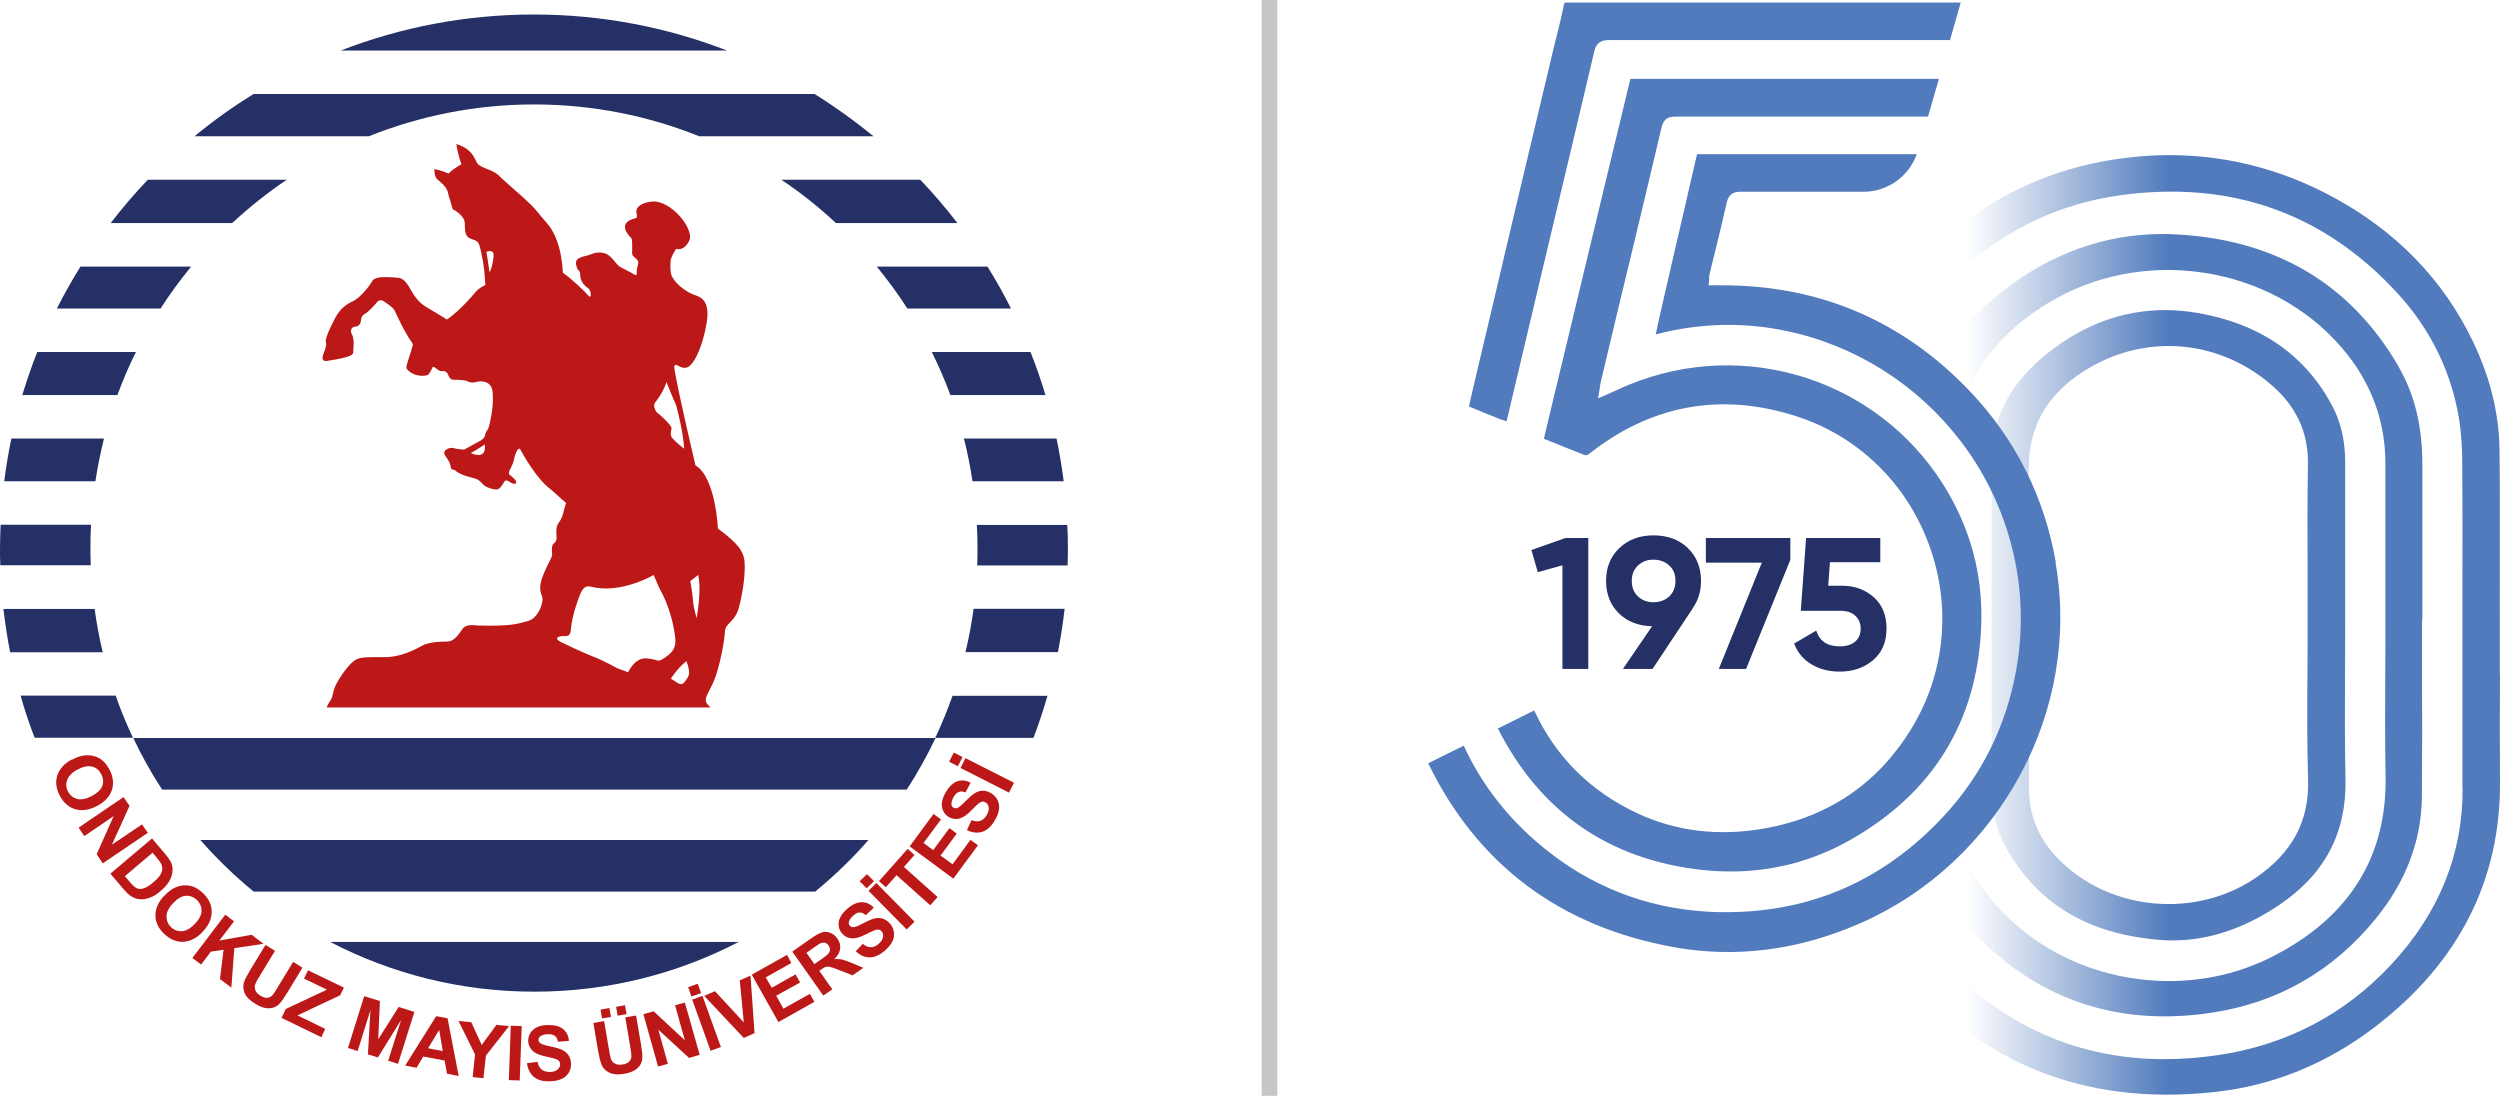 <?xml version="1.0" encoding="UTF-8"?>
<svg id="katman_2" xmlns="http://www.w3.org/2000/svg" xmlns:xlink="http://www.w3.org/1999/xlink" viewBox="0 0 160.36 70.29">
  <defs>
    <style>
      .cls-1 {
        fill: url(#Adsız_degrade_17);
      }

      .cls-2 {
        fill: #517bbd;
      }

      .cls-3 {
        fill: url(#Adsız_degrade_9);
      }

      .cls-4 {
        fill: #bc1818;
      }

      .cls-5 {
        fill: url(#Adsız_degrade_17-2);
      }

      .cls-6 {
        isolation: isolate;
      }

      .cls-7 {
        fill: none;
        stroke: #c6c6c6;
        stroke-miterlimit: 10;
      }

      .cls-8 {
        fill: #253166;
      }
    </style>
    <linearGradient id="Adsız_degrade_9" data-name="Adsız degrade 9" x1="126.16" y1="295.02" x2="150.1" y2="295.02" gradientTransform="translate(0 335.12) scale(1 -1)" gradientUnits="userSpaceOnUse">
      <stop offset="0" stop-color="#517bbd" stop-opacity="0"/>
      <stop offset=".54" stop-color="#517bbd"/>
    </linearGradient>
    <linearGradient id="Adsız_degrade_17" data-name="Adsız degrade 17" x1="126.16" y1="295.01" x2="150.1" y2="295.01" gradientTransform="translate(0 335.12) scale(1 -1)" gradientUnits="userSpaceOnUse">
      <stop offset="0" stop-color="#517bbd" stop-opacity="0"/>
      <stop offset=".54" stop-color="#517bbd"/>
    </linearGradient>
    <linearGradient id="Adsız_degrade_17-2" data-name="Adsız degrade 17" y1="295.01" x2="150.1" y2="295.01" xlink:href="#Adsız_degrade_17"/>
  </defs>
  <g id="katman_1">
    <g>
      <path class="cls-8" d="M60,47.34H8.55c.54,1.15,1.16,2.25,1.85,3.31h47.76c.69-1.06,1.3-2.16,1.85-3.31"/>
      <path class="cls-8" d="M55.71,53.88H12.85c1.05,1.2,2.19,2.3,3.42,3.31h36.02c1.23-1.01,2.37-2.11,3.42-3.31"/>
      <path class="cls-8" d="M34.28,63.61c4.72,0,9.18-1.15,13.1-3.19h-26.2c3.92,2.04,8.37,3.19,13.1,3.19"/>
      <path class="cls-8" d="M44.85,8.74h11.18c-1.2-.98-2.46-1.89-3.78-2.71H16.26c-1.32.82-2.59,1.72-3.78,2.71h11.18c3.27-1.31,6.85-2.04,10.59-2.04s7.32.72,10.59,2.04"/>
      <path class="cls-8" d="M.22,39.06c.11.94.25,1.86.43,2.78h5.94c-.22-.91-.39-1.84-.52-2.78H.22Z"/>
      <path class="cls-8" d="M67.86,41.83c.18-.91.32-1.84.43-2.78h-5.84c-.13.94-.3,1.87-.52,2.78h5.94Z"/>
      <path class="cls-8" d="M61.41,14.31c-.74-.97-1.54-1.9-2.38-2.78h-8.91c1.24.83,2.41,1.76,3.5,2.78h7.79Z"/>
      <path class="cls-8" d="M9.48,11.53c-.84.88-1.64,1.81-2.38,2.78h7.79c1.09-1.01,2.26-1.94,3.5-2.78h-8.91Z"/>
      <path class="cls-8" d="M34.25.93c-4.37,0-8.55.82-12.39,2.31h24.77c-3.84-1.49-8.02-2.31-12.39-2.31"/>
      <path class="cls-8" d="M2.39,22.58c-.36.9-.67,1.82-.96,2.76h6.1c.35-.94.74-1.87,1.19-2.76H2.39Z"/>
      <path class="cls-8" d="M67.06,25.34c-.28-.94-.6-1.86-.96-2.76h-6.33c.44.89.84,1.81,1.19,2.76h6.1Z"/>
      <path class="cls-8" d="M5.83,33.66H.04c-.02.5-.04,1.01-.04,1.52,0,.36,0,.72.02,1.08h5.8c-.01-.37-.02-.74-.02-1.11,0-.5.01-1,.04-1.5"/>
      <path class="cls-8" d="M62.68,36.27h5.8c.01-.36.02-.72.02-1.08,0-.51-.01-1.02-.04-1.52h-5.8c.03.5.04.99.04,1.5,0,.37,0,.74-.02,1.11"/>
      <path class="cls-8" d="M64.85,19.79c-.46-.92-.97-1.82-1.51-2.69h-7.1c.7.86,1.36,1.75,1.96,2.69h6.65Z"/>
      <path class="cls-8" d="M5.16,17.1c-.54.87-1.05,1.77-1.51,2.69h6.65c.6-.94,1.26-1.83,1.96-2.69h-7.1Z"/>
      <path class="cls-8" d="M1.32,44.62c.26.92.56,1.82.9,2.7h6.31c-.42-.88-.79-1.78-1.11-2.7H1.32Z"/>
      <path class="cls-8" d="M66.29,47.33c.34-.89.64-1.79.9-2.7h-6.09c-.33.92-.7,1.83-1.11,2.7h6.31Z"/>
      <path class="cls-8" d="M68.23,30.87c-.12-.93-.27-1.84-.46-2.74h-5.94c.23.9.41,1.81.55,2.74h5.85Z"/>
      <path class="cls-8" d="M.73,28.13c-.19.9-.34,1.82-.46,2.74h5.85c.14-.93.33-1.84.55-2.74H.73Z"/>
      <path class="cls-4" d="M4.62,48.73c.31-.17.6-.26.87-.28.19-.01.39,0,.57.06.19.05.35.14.49.25.18.15.34.35.47.6.24.45.29.89.16,1.31-.14.42-.46.77-.96,1.03-.5.26-.96.33-1.38.21-.42-.12-.76-.41-1-.86-.24-.46-.3-.9-.16-1.32.14-.42.45-.76.94-1.02M4.98,49.36c-.35.18-.57.41-.67.66-.09.26-.08.51.06.76.13.25.33.4.59.47.26.06.57,0,.93-.19.35-.19.58-.4.67-.65.09-.25.07-.5-.07-.76-.14-.26-.33-.42-.59-.48-.26-.06-.57,0-.92.19"/>
      <polygon class="cls-4" points="5.04 53.09 7.92 51.13 8.31 51.69 7.18 54.18 9.11 52.88 9.48 53.42 6.59 55.38 6.2 54.79 7.29 52.35 5.41 53.63 5.04 53.09"/>
      <path class="cls-4" d="M9.76,53.79l.83.98c.19.22.31.4.38.55.09.2.12.4.09.61-.02.21-.1.42-.22.62-.12.2-.31.41-.56.62-.22.19-.43.32-.64.4-.25.1-.49.13-.71.11-.17-.02-.35-.08-.53-.2-.14-.09-.29-.23-.46-.43l-.86-1.01,2.66-2.25ZM9.77,54.71l-1.76,1.49.34.4c.13.15.23.25.3.3.1.07.19.11.29.12.1.01.23-.01.38-.08.15-.06.33-.18.53-.36.21-.17.35-.33.43-.46.08-.13.12-.25.13-.37,0-.12-.02-.24-.08-.36-.05-.09-.16-.24-.35-.46l-.2-.24Z"/>
      <path class="cls-4" d="M10.55,57.45c.24-.26.49-.44.73-.54.18-.07.37-.12.56-.12.2,0,.38.02.54.08.22.08.43.22.64.42.37.35.56.75.56,1.2,0,.44-.19.87-.58,1.28-.39.41-.8.62-1.24.64-.44.02-.85-.15-1.22-.5-.38-.36-.57-.76-.57-1.2s.19-.86.57-1.26M11.1,57.93c-.27.29-.41.57-.42.84,0,.27.09.51.29.7.2.19.44.28.71.26.27-.02.54-.18.82-.47.28-.29.42-.57.43-.83,0-.26-.09-.5-.3-.7-.21-.2-.45-.29-.71-.27-.27.02-.54.18-.81.47"/>
      <polygon class="cls-4" points="12.34 61.45 14.45 58.67 15.01 59.1 14.07 60.33 16.14 59.96 16.9 60.54 15.03 60.82 14.84 63.35 14.11 62.8 14.34 60.92 13.53 61.04 12.9 61.87 12.34 61.45"/>
      <path class="cls-4" d="M17.04,60.62l.6.37-.98,1.61c-.16.26-.25.43-.28.51-.05.14-.05.27,0,.41.05.13.16.25.33.35.17.1.32.15.45.13.13-.02.23-.07.31-.16.08-.09.19-.25.33-.49l1-1.65.6.37-.95,1.57c-.22.36-.39.6-.51.73-.12.13-.26.22-.41.26-.15.05-.32.06-.5.03-.18-.03-.39-.11-.63-.26-.28-.17-.48-.34-.59-.49-.11-.16-.17-.31-.19-.47-.02-.16-.01-.3.03-.43.06-.19.2-.46.4-.79l.97-1.59Z"/>
      <polygon class="cls-4" points="18.06 65.29 18.33 64.72 20.97 63.48 19.5 62.77 19.76 62.24 22.06 63.35 21.82 63.84 19.08 65.13 20.86 66 20.61 66.53 18.06 65.29"/>
      <polygon class="cls-4" points="22.32 67.22 23.36 63.9 24.37 64.21 24.26 66.67 25.57 64.59 26.58 64.91 25.53 68.24 24.9 68.04 25.73 65.42 24.24 67.83 23.6 67.63 23.76 64.8 22.94 67.42 22.32 67.22"/>
      <path class="cls-4" d="M29.42,69.02l-.75-.15-.15-.84-1.37-.26-.43.72-.73-.14,1.99-3.17.73.14.71,3.69ZM28.4,67.42l-.23-1.36-.71,1.18.93.18Z"/>
      <polygon class="cls-4" points="30.32 69.09 30.47 67.63 29.41 65.49 30.23 65.57 30.9 67.03 31.84 65.74 32.65 65.82 31.17 67.71 31.01 69.16 30.32 69.09"/>
      <rect class="cls-4" x="31.31" y="67.19" width="3.49" height=".7" transform="translate(-35.65 98.12) rotate(-87.91)"/>
      <path class="cls-4" d="M33.8,68.2l.68-.09c.05.23.14.4.27.5.13.1.3.15.51.15.23,0,.4-.06.51-.16.11-.1.17-.21.16-.34,0-.08-.03-.15-.08-.21-.05-.06-.14-.1-.26-.14-.08-.03-.27-.07-.57-.14-.38-.08-.65-.19-.8-.32-.22-.19-.33-.42-.34-.69,0-.18.04-.34.14-.5.1-.16.24-.28.42-.37.19-.09.41-.13.68-.14.44-.01.77.07,1,.26.23.19.35.44.37.76l-.7.05c-.04-.18-.1-.31-.21-.38-.1-.08-.25-.11-.45-.1-.2,0-.36.05-.48.14-.07.06-.11.13-.11.22,0,.08.04.15.11.21.09.07.31.14.65.21.34.07.6.15.77.23.17.08.3.2.4.34.1.15.15.33.16.55,0,.2-.04.39-.15.57-.11.18-.26.31-.46.4-.2.09-.45.14-.75.15-.44.01-.78-.08-1.02-.28-.24-.2-.39-.49-.45-.88"/>
      <path class="cls-4" d="M38.06,65.62l.69-.12.32,1.86c.05.3.09.49.12.57.05.14.14.24.27.3.13.07.29.08.48.05.2-.03.34-.1.43-.2.09-.1.13-.21.13-.33,0-.12-.02-.32-.07-.59l-.32-1.9.69-.12.31,1.81c.07.41.1.71.09.88,0,.18-.05.33-.13.47-.08.13-.2.25-.36.35-.16.1-.37.17-.64.22-.33.06-.58.06-.77.01-.18-.05-.33-.12-.45-.23-.12-.1-.21-.22-.26-.35-.08-.19-.15-.48-.22-.86l-.31-1.83ZM38.62,65.33l-.1-.57.57-.1.1.57-.57.1ZM39.62,65.15l-.1-.57.57-.1.1.57-.57.1Z"/>
      <polygon class="cls-4" points="42.21 68.41 41.27 65.05 41.93 64.87 43.93 66.73 43.3 64.48 43.93 64.31 44.88 67.66 44.2 67.86 42.23 66.05 42.84 68.24 42.21 68.41"/>
      <path class="cls-4" d="M44.35,63.92l-.21-.6.62-.22.21.6-.62.22ZM45.58,67.4l-1.18-3.28.66-.24,1.18,3.28-.66.24Z"/>
      <polygon class="cls-4" points="47.71 66.58 45.17 63.88 45.86 63.58 47.71 65.58 47.45 62.88 48.14 62.58 48.4 66.27 47.71 66.58"/>
      <polygon class="cls-4" points="49.93 65.56 48.22 62.52 50.48 61.25 50.76 61.77 49.12 62.69 49.5 63.36 51.03 62.5 51.32 63.02 49.79 63.87 50.25 64.7 51.95 63.75 52.24 64.26 49.93 65.56"/>
      <path class="cls-4" d="M52.83,63.89l-2.01-2.85,1.21-.85c.3-.21.54-.34.72-.39.17-.05.35-.03.52.04.18.07.32.19.44.36.15.21.21.44.18.66-.03.23-.15.45-.38.66.18-.01.33,0,.48.02.14.03.36.11.65.23l.74.31-.69.48-.85-.33c-.3-.12-.5-.19-.6-.21-.09-.02-.18-.02-.26,0-.08.02-.18.08-.31.17l-.12.08.84,1.19-.58.4ZM52.24,61.84l.43-.3c.28-.19.44-.33.49-.4.05-.07.08-.15.08-.23,0-.08-.03-.17-.09-.26-.07-.1-.15-.16-.24-.18-.09-.02-.19,0-.3.04-.05.03-.19.12-.43.29l-.45.32.51.72Z"/>
      <path class="cls-4" d="M54.87,61.04l.47-.5c.18.15.36.22.52.22.17,0,.33-.07.49-.21.17-.15.27-.3.29-.44.02-.15,0-.27-.09-.37-.05-.06-.12-.1-.19-.11-.07-.01-.17,0-.29.05-.08.03-.26.12-.53.25-.35.18-.62.26-.83.26-.29,0-.52-.11-.7-.32-.12-.13-.19-.29-.21-.48-.03-.18,0-.37.1-.55.09-.19.24-.37.44-.54.33-.29.64-.43.94-.43.29,0,.55.12.77.35l-.51.48c-.14-.12-.27-.17-.4-.17-.13,0-.26.07-.41.2-.15.13-.25.27-.28.41-.02.09,0,.17.06.24.05.06.13.09.22.09.12,0,.33-.08.64-.25.31-.16.56-.27.74-.31.18-.04.36-.04.52.02.17.05.32.16.47.33.13.15.21.33.24.53.03.2,0,.41-.1.6-.1.2-.26.39-.49.59-.33.29-.66.43-.97.43-.31,0-.61-.13-.9-.4"/>
      <path class="cls-4" d="M55.59,56.98l-.45-.45.47-.46.45.45-.47.46ZM58.16,59.62l-2.45-2.48.5-.5,2.45,2.48-.5.5Z"/>
      <polygon class="cls-4" points="59.67 58.07 57.51 56.14 56.82 56.91 56.38 56.52 58.22 54.45 58.66 54.84 57.98 55.61 60.14 57.54 59.67 58.07"/>
      <polygon class="cls-4" points="61.15 56.36 58.35 54.29 59.88 52.21 60.36 52.56 59.24 54.07 59.86 54.53 60.9 53.12 61.37 53.47 60.33 54.88 61.1 55.44 62.25 53.87 62.73 54.22 61.15 56.36"/>
      <path class="cls-4" d="M62.03,53.23l.29-.62c.22.08.41.1.56.04.16-.05.29-.17.4-.35.12-.19.16-.37.14-.51-.02-.15-.09-.25-.2-.32-.07-.04-.14-.06-.22-.05-.07.01-.16.06-.26.14-.07.06-.21.19-.42.41-.27.28-.51.44-.7.51-.27.09-.53.06-.77-.08-.15-.09-.27-.22-.35-.39-.08-.17-.11-.35-.08-.55.03-.2.11-.42.25-.65.22-.38.48-.61.75-.7.28-.09.56-.06.84.1l-.33.62c-.17-.07-.31-.08-.43-.03-.12.04-.23.15-.33.32-.1.18-.15.33-.14.48,0,.09.05.16.13.21.07.04.15.05.24.02.11-.04.29-.18.53-.44.25-.25.45-.43.61-.52.16-.1.33-.15.5-.15.18,0,.36.05.55.17.17.1.3.25.4.43.09.18.12.39.09.6-.03.22-.12.46-.28.72-.23.38-.49.62-.78.71-.3.1-.62.07-.98-.09"/>
      <path class="cls-4" d="M61.44,49.15l-.56-.29.3-.59.56.29-.3.59ZM64.72,50.84l-3.11-1.58.32-.63,3.11,1.58-.32.63Z"/>
      <path class="cls-4" d="M47.77,36.11c-.06-.74-.39-1.22-1.72-2.21,0,0-.14-3.28-1.44-4.05,0,0-1.02-4.31-1.32-6.01,0,0-.15-.57.14-.41.29.16.6.29.89-.04.3-.32.75-1.17,1.01-2.69.25-1.51-.47-1.67-.81-1.79-.34-.12-1.13-.57-1.44-1.23-.11-.26-.08-.85-.06-1,.02-.15.25-.6.36-.72,0,0,.47.2.83-.52.36-.72-1.17-2.64-2.41-2.51-.44.04-1.03.25-.98.69.03.14.05.32,0,.36-.06.04-.91.14-.7.76.07.25.35.49.39.56.04.07.05.42.04.72-.02.3,0,.36.11.45.12.09.32.27.28.42-.03.15-.09.33-.1.46,0,.12.07.4-.17.25-.24-.15-.57-.31-.88-.47-.31-.17-.57-.83-1.11-.91-.54-.08-.65.08-1.01.17-.36.09-.79.16-.72.56.07.4.19.38.25.51.05.13-.1.6.52,1.02.24.18.21.72.04.5-.18-.22-1.1-1.11-1.66-1.49,0,0-.02-2.06-1.02-3.18-1-1.12-.25-.54-2.91-2.88-.36-.38-.53-.43-1.07-.65-.53-.22-.48-.32-.6-.53-.12-.21-.32-.74-1.23-1.01,0,0,.11.74.33,1.29,0,0-.63.36-.82.6,0,0-.6-.25-.92-.28,0,0,0,.46.16.62.16.17.65.48.72.92.03.18.16.5.23.81.07.31.12.23.25.32.13.09.56.39.59.75.03.37-.06.88.38,1.04.44.16.49.16.6.56.1.4.28,1.14.34,2.41,0,0-.39.18-.6.42-.21.25-.91,1.09-1.75,1.72-.15.11-.13.07-.31-.05-.18-.12-.72-.42-1.02-.61-.3-.19-.68-.39-1.11-1.19-.43-.81-.74-.74-.91-.76-.17-.02-.97-.08-1.26.02-.29.1-.27.18-.32.25-.04.08-.66.99-1.23,1.25-.57.26-.82.6-.97.81-.15.21-.86,1.6-.75,1.8.1.2-.16.75-.18.84-.03.09-.12.43.25.37.37-.06.77-.11,1.3-.26.53-.15.37-.37.39-.49.03-.12.06-.72-.08-.94-.14-.22-.04-.46.12-.49.17-.03.41-.04.45-.4.03-.36.2-.4.34-.49.14-.09.54-.5.67-.67.12-.18.32-.19.48-.07.16.12.54.35.65.54.11.19.55,1.27,1.15,2.12.09.11,0,.25-.02.33,0,.09-.29.88-.33,1.09-.04.21-.03.19.03.27.05.08.28.29.61.37.33.08.56.04.69,0,.13-.04.31-.46.32-.5.02-.04.08-.04.16.02.08.05.23.18.33.22.1.03.22-.03.34.03.12.06.17.19.2.27.04.08.1.27.37.26.27,0,.68.02.81.08.12.06.28.15.6.06.32-.09.96-.07,1.04.6.08.67-.04,1.47-.18,2.07-.14.6-.21.32-.31.8,0,0-.08.18-.24.27-.16.09-1.09.6-1.09.6,0,0-.48-.03-.7-.1-.22-.07-.67.13-.56.39.11.26.34.44.39.76.05.32.14.19.29.27,0,0,.18.27,1.13.49.39.09.53.27.67.43.13.16.74.38.95.3.21-.08.41-.51.44-.53.03-.03.14-.05.21,0,.07.06.48.31.52.11.04-.19-.41-.48-.45-.53-.04-.05,0-.22.07-.34.06-.12.2-.39.26-.7.06-.32.26-.77.39-.55.12.22,1.04,1.91,1.96,2.56,0,0,.61.54.92.82.1.06.03.09-.02.25-.05.17-.14.74-.39,1.04-.25.31-.14.76-.15,1.02,0,.25-.21.32-.26.43-.05.12-.05.53-.02.63.04.11-.78,1.4-.77,2.08,0,0-.02.27.12.58.14.31-.22,1.41-.92,1.59-.7.18-1.03.34-3.28.28,0,0-.67-.14-.91.23-.25.37-.55.79-.95.8-.39,0-1.18.02-1.62.26-.44.25-1.4.74-2.35.74s-1.47-.02-1.83.12c-.36.14-.88.81-1.25,1.44s-.26.93-.46,1.21c-.19.28-.25.46-.25.46h24.63s-.25-.21-.3-.39c-.05-.18.06-.41.3-.86.24-.45.43-.98.61-1.76.18-.78.28-1.37.31-1.88.03-.52.63-.59.88-1.47.25-.88.44-2.19.38-2.93M31.08,28.92c-.06.17-.23.25-.23.25-.31.07-.65-.11-.65-.11.45-.24.89-.55.89-.55.01.12.04.24-.02.42M31.38,17.37c-.03-.33-.18-1.21-.18-1.21,0,0,.43-.2.46.16.03.36-.25,1.38-.28,1.04M42.04,25.8c.58-.75.71-1.3.71-1.3.8,2.05.49.94.8,2.22.31,1.29.33,2.06.33,2.06-.17-.13-.53-.42-.74-.66-.21-.24-.06-.49-.07-.67,0-.18-.8-.91-.88-.95-.08-.04-.37-.44-.15-.71M42.57,42.23c-.42.29-.31.07-1.08,0-.77-.08-1.2.89-1.2.89-.15-.05-.29-.1-.68-.25-1.81-.97-.91-.38-3.62-1.68-.58-.3-.03-.41.21-.39.24.02.4-.05.42-.44.06-.8.45-1.92.61-2.28.17-.36.31-.53.67-.45,1.92.5,4.03-.75,4.03-.75.25.6.33.8.59,1.28.51,1.04.76,2.24.8,2.88.04.64-.33.91-.75,1.2M44.2,43.21c-.03.18-.1.28-.25.49-.16.21-.24.19-.34.17-.1-.02-.35-.2-.45-.26-.1-.06-.13-.04-.09-.14.52-.75.96-1.06.96-1.06.12.31.19.61.17.8M44.69,39.67s-.21-.69-.24-1.16c-.03-.47-.17-1.24-.17-1.24l.5-.39c.24.98-.1,2.8-.1,2.8"/>
    </g>
    <g class="cls-6">
      <path class="cls-8" d="M100.44,34.51h1.44v8.4h-1.66v-6.65l-1.58.44-.41-1.42,2.21-.78Z"/>
      <path class="cls-8" d="M109.11,37.26c0,.65-.17,1.22-.5,1.7h.01l-2.62,3.95h-1.9l1.87-2.74c-.87-.02-1.58-.29-2.13-.83s-.82-1.23-.82-2.08.28-1.56.85-2.1c.56-.54,1.29-.82,2.19-.82s1.64.27,2.2.81c.56.54.85,1.24.85,2.11ZM104.67,37.26c0,.42.13.75.4,1,.27.25.6.37.99.37s.74-.12,1.01-.37c.26-.25.4-.58.4-1s-.13-.75-.4-.99c-.26-.24-.6-.37-1.01-.37s-.72.12-.99.37c-.27.25-.4.58-.4.98Z"/>
      <path class="cls-8" d="M109.42,34.51h5.42v1.4l-2.84,7h-1.75l2.76-6.82h-3.59v-1.58Z"/>
      <path class="cls-8" d="M118.14,37.57c.81,0,1.49.24,2.04.73.55.48.83,1.16.83,2.02s-.29,1.54-.87,2.03c-.58.49-1.29.73-2.13.73-.68,0-1.28-.15-1.8-.46-.52-.3-.9-.75-1.13-1.34l1.42-.83c.21.67.71,1.01,1.51,1.01.42,0,.75-.1.99-.31.24-.2.35-.48.35-.83s-.12-.62-.35-.83c-.23-.21-.55-.31-.95-.31h-2.54l.34-4.67h4.76v1.55h-3.23l-.11,1.51h.86Z"/>
    </g>
    <line class="cls-7" x1="81.43" x2="81.43" y2="70.29"/>
    <g id="Layer_1">
      <g>
        <path class="cls-3" d="M160.35,43.26c0-.92,0-1.83,0-2.75v-.36c-.01-1.11,0-2.22,0-3.33,0-2.6.01-5.28-.02-7.92-.02-2.09-.48-4.17-1.34-6.19-1.76-4.1-4.67-7.36-8.65-9.68-3.51-2.05-7.27-3.08-11.2-3.08-.96,0-1.93.06-2.91.19-3.83.48-7.32,1.9-10.38,4.2-5.26,3.96-7.96,9.09-8.02,15.24-.05,5.21-.04,10.5-.02,15.63,0,1.8,0,3.6.01,5.4,0,4.14,1.27,7.85,3.77,11.03,5.1,6.49,11.98,9.32,20.43,8.41,3.76-.4,7.25-1.82,10.36-4.21,5.34-4.1,8.03-9.4,7.98-15.73-.02-2.29-.01-4.61,0-6.86h0ZM157.96,50.53c.03,4.23-1.51,8.04-4.56,11.32-2.99,3.22-6.74,5.18-11.13,5.83-1.18.17-2.32.26-3.44.26-5.39,0-10.11-2.03-14.06-6.06-3-3.06-4.53-6.78-4.54-11.05-.02-6.49-.04-14.04,0-21.44.03-4.8,1.98-8.93,5.8-12.28,2.86-2.51,6.18-4.04,9.87-4.57,7.14-1.02,13.17,1.11,17.92,6.31,2.08,2.28,3.39,4.95,3.9,7.94.18,1.08.22,2.19.22,3.03.02,2.48.01,5,.01,7.44,0,.95,0,1.89,0,2.84,0,1.06,0,2.11,0,3.17,0,2.38,0,4.83,0,7.25h0Z"/>
        <path class="cls-1" d="M153.89,23.57c-3.05-5.3-7.83-8.17-14.21-8.53-.32-.02-.64-.03-.96-.03-3.7,0-7.16,1.24-10.28,3.68-3.71,2.9-5.6,6.53-5.63,10.78-.03,4.77-.02,9.63-.02,14.32,0,2.33,0,4.65,0,6.98,0,3.11,1.01,5.86,3.02,8.19,4.27,4.96,9.7,6.98,16.12,5.99,4.19-.65,7.69-2.65,10.4-5.95,1.98-2.4,2.99-5.05,3.02-7.88.02-2.56.02-5.16.01-7.68,0-1.11,0-2.22,0-3.33v-.36h.02c0-.9,0-1.8,0-2.7,0-2.35,0-4.79,0-7.18.01-2.47-.48-4.53-1.5-6.3h0ZM145.78,61.35c-2.05,1.05-4.32,1.58-6.65,1.58-.68,0-1.37-.05-2.06-.14-3.02-.41-5.78-1.67-7.97-3.66-2.07-1.88-3.34-4.12-3.77-6.66-.13-.75-.15-1.52-.15-2.16,0-2.34,0-4.73,0-7.03,0-4.24.01-8.62-.02-12.93-.04-4.69,2.04-8.36,6.18-10.89,2.94-1.8,6.49-2.5,10-1.97,3.5.53,6.65,2.23,8.86,4.8,1.87,2.17,2.82,4.69,2.81,7.5,0,2.4,0,4.85,0,7.21,0,1.04,0,2.08,0,3.11s0,2-.01,3c-.01,2.17-.02,4.42.02,6.63.11,5.2-2.33,9.11-7.24,11.61h0Z"/>
        <path class="cls-5" d="M150.42,43.1c0-1.01.01-2.02.01-3.02v-10.42c0-1.43-.29-2.66-.9-3.76-1.76-3.21-4.66-5.17-8.6-5.83-.7-.12-1.39-.18-2.06-.18-2.67,0-5.17.91-7.46,2.71-2.45,1.92-3.64,4.18-3.65,6.88-.02,6.49-.02,13.09,0,19.48v1.78c0,1.32.3,2.52.88,3.57,2.02,3.65,5.26,5.61,9.92,5.98,2.53.2,5.07-.53,7.56-2.19,2.99-1.99,4.41-4.66,4.33-8.15-.05-2.29-.04-4.61-.03-6.85h0ZM144.67,56.32c-1.67,1.13-3.62,1.67-5.57,1.67-2.56,0-5.1-.95-6.97-2.79-1.35-1.33-2-2.88-1.99-4.72v-.15c.03-6.61.06-13.45-.01-20.18-.03-2.77,1.16-4.86,3.63-6.4,3.74-2.33,8.35-2.02,11.76.79,1.73,1.42,2.56,3.14,2.52,5.26-.04,2.41-.03,4.86-.02,7.22,0,1.02,0,2.03,0,3.05s0,2.02-.01,3.01c-.02,2.28-.03,4.63.04,6.94.08,2.65-1.03,4.71-3.38,6.3h0Z"/>
      </g>
      <g>
        <path class="cls-2" d="M102.63,24.78c.02-.12.03-.22.06-.32.38-1.6.76-3.19,1.14-4.79l.34-1.41c.18-.76.36-1.52.55-2.28.61-2.56,1.25-5.2,1.86-7.81.14-.61.51-.69.89-.69h0c5.21,0,10.51,0,15.64,0h.56l.7-2.42c-5.41,0-10.9,0-16.22,0h-3.38c-.05,0-.11,0-.18,0h-.01s-.01.04-.02.07c-.35,1.48-.71,2.96-1.07,4.44l-3.11,12.94c-.19.8-.39,1.6-.58,2.41-.24,1.02-.49,2.03-.73,3.05v.04s-.04.11-.04.14c.01,0,.03.01.05.02.43.16.85.33,1.26.5.43.17.87.35,1.3.52.05.02.18,0,.23-.03,3.99-3.17,8.45-4.01,13.26-2.49,3.97,1.25,7.09,4.23,8.57,8.18,1.49,3.97,1.09,8.3-1.09,11.88-2.15,3.52-5.32,5.68-9.43,6.41-2.92.52-5.66.19-8.15-.97-3.02-1.41-5.25-3.63-6.62-6.6l-2.33,1.16c2.7,5.33,7.08,8.38,13,9.06,3.42.39,6.64-.24,9.56-1.89,5.33-3,8.17-7.6,8.44-13.65.15-3.3-.68-6.41-2.47-9.23-4.26-6.7-12.72-9.37-20.1-6.35-.32.13-.63.27-.96.42-.17.07-.33.15-.51.23l-.53.23.09-.57c.01-.07.02-.13.03-.19h0Z"/>
        <path class="cls-2" d="M131.87,36.08c-.74-4.23-2.6-7.92-5.52-10.99-4.29-4.51-9.63-6.79-15.88-6.79h-.87l.03-.34c0-.05,0-.1,0-.13,0-.08,0-.17.03-.25.11-.46.22-.93.34-1.39.26-1.05.52-2.13.76-3.2.14-.61.51-.69.89-.69h0c2.27,0,4.71,0,7.89,0h0c1.53,0,2.9-.98,3.41-2.41h-.48c-4.52,0-9.05,0-13.57,0h0s-.03,0-.04,0c0,.02-.02.05-.03.1-.48,2.11-.97,4.21-1.46,6.32-.24,1.04-.48,2.09-.72,3.13-.13.54-.25,1.09-.37,1.66-.02.12-.05.23-.08.35,3.32-.87,6.67-.81,9.96.18,4.39,1.33,8.16,4.21,10.61,8.12,2.47,3.96,3.38,8.65,2.56,13.22-.65,3.61-2.22,6.77-4.67,9.4-3.8,4.08-8.48,6.14-13.93,6.14-.14,0-.27,0-.41,0-4.07-.08-7.75-1.36-10.93-3.83-2.43-1.89-4.28-4.19-5.5-6.85l-2.28,1.13c3.17,6.52,8.48,10.49,15.78,11.8,3.98.71,8,.19,11.96-1.55,8.91-3.92,14.17-13.64,12.5-23.12h0Z"/>
        <path class="cls-2" d="M96.34,26.92l.29.11c.02-.06.03-.12.05-.18.3-1.25.59-2.51.89-3.76.46-1.93.91-3.86,1.37-5.79.31-1.31.62-2.61.93-3.91.79-3.3,1.6-6.72,2.39-10.08.12-.53.4-.74.94-.74h0c6.56,0,13.23,0,19.68,0h2.2l.69-2.41h-6.02c-6.29,0-12.79,0-19.18,0h-.01c-.22,0-.22.01-.26.21-.12.63-.28,1.26-.43,1.86-.06.25-.13.51-.19.76l-.53,2.23c-.5,2.11-1.01,4.23-1.51,6.35-.52,2.19-1.04,4.37-1.55,6.56l-.96,4.06c-.3,1.26-.61,2.56-.9,3.84,0,.01,0,.03.01.05.68.29,1.37.56,2.09.85h0Z"/>
      </g>
    </g>
  </g>
</svg>